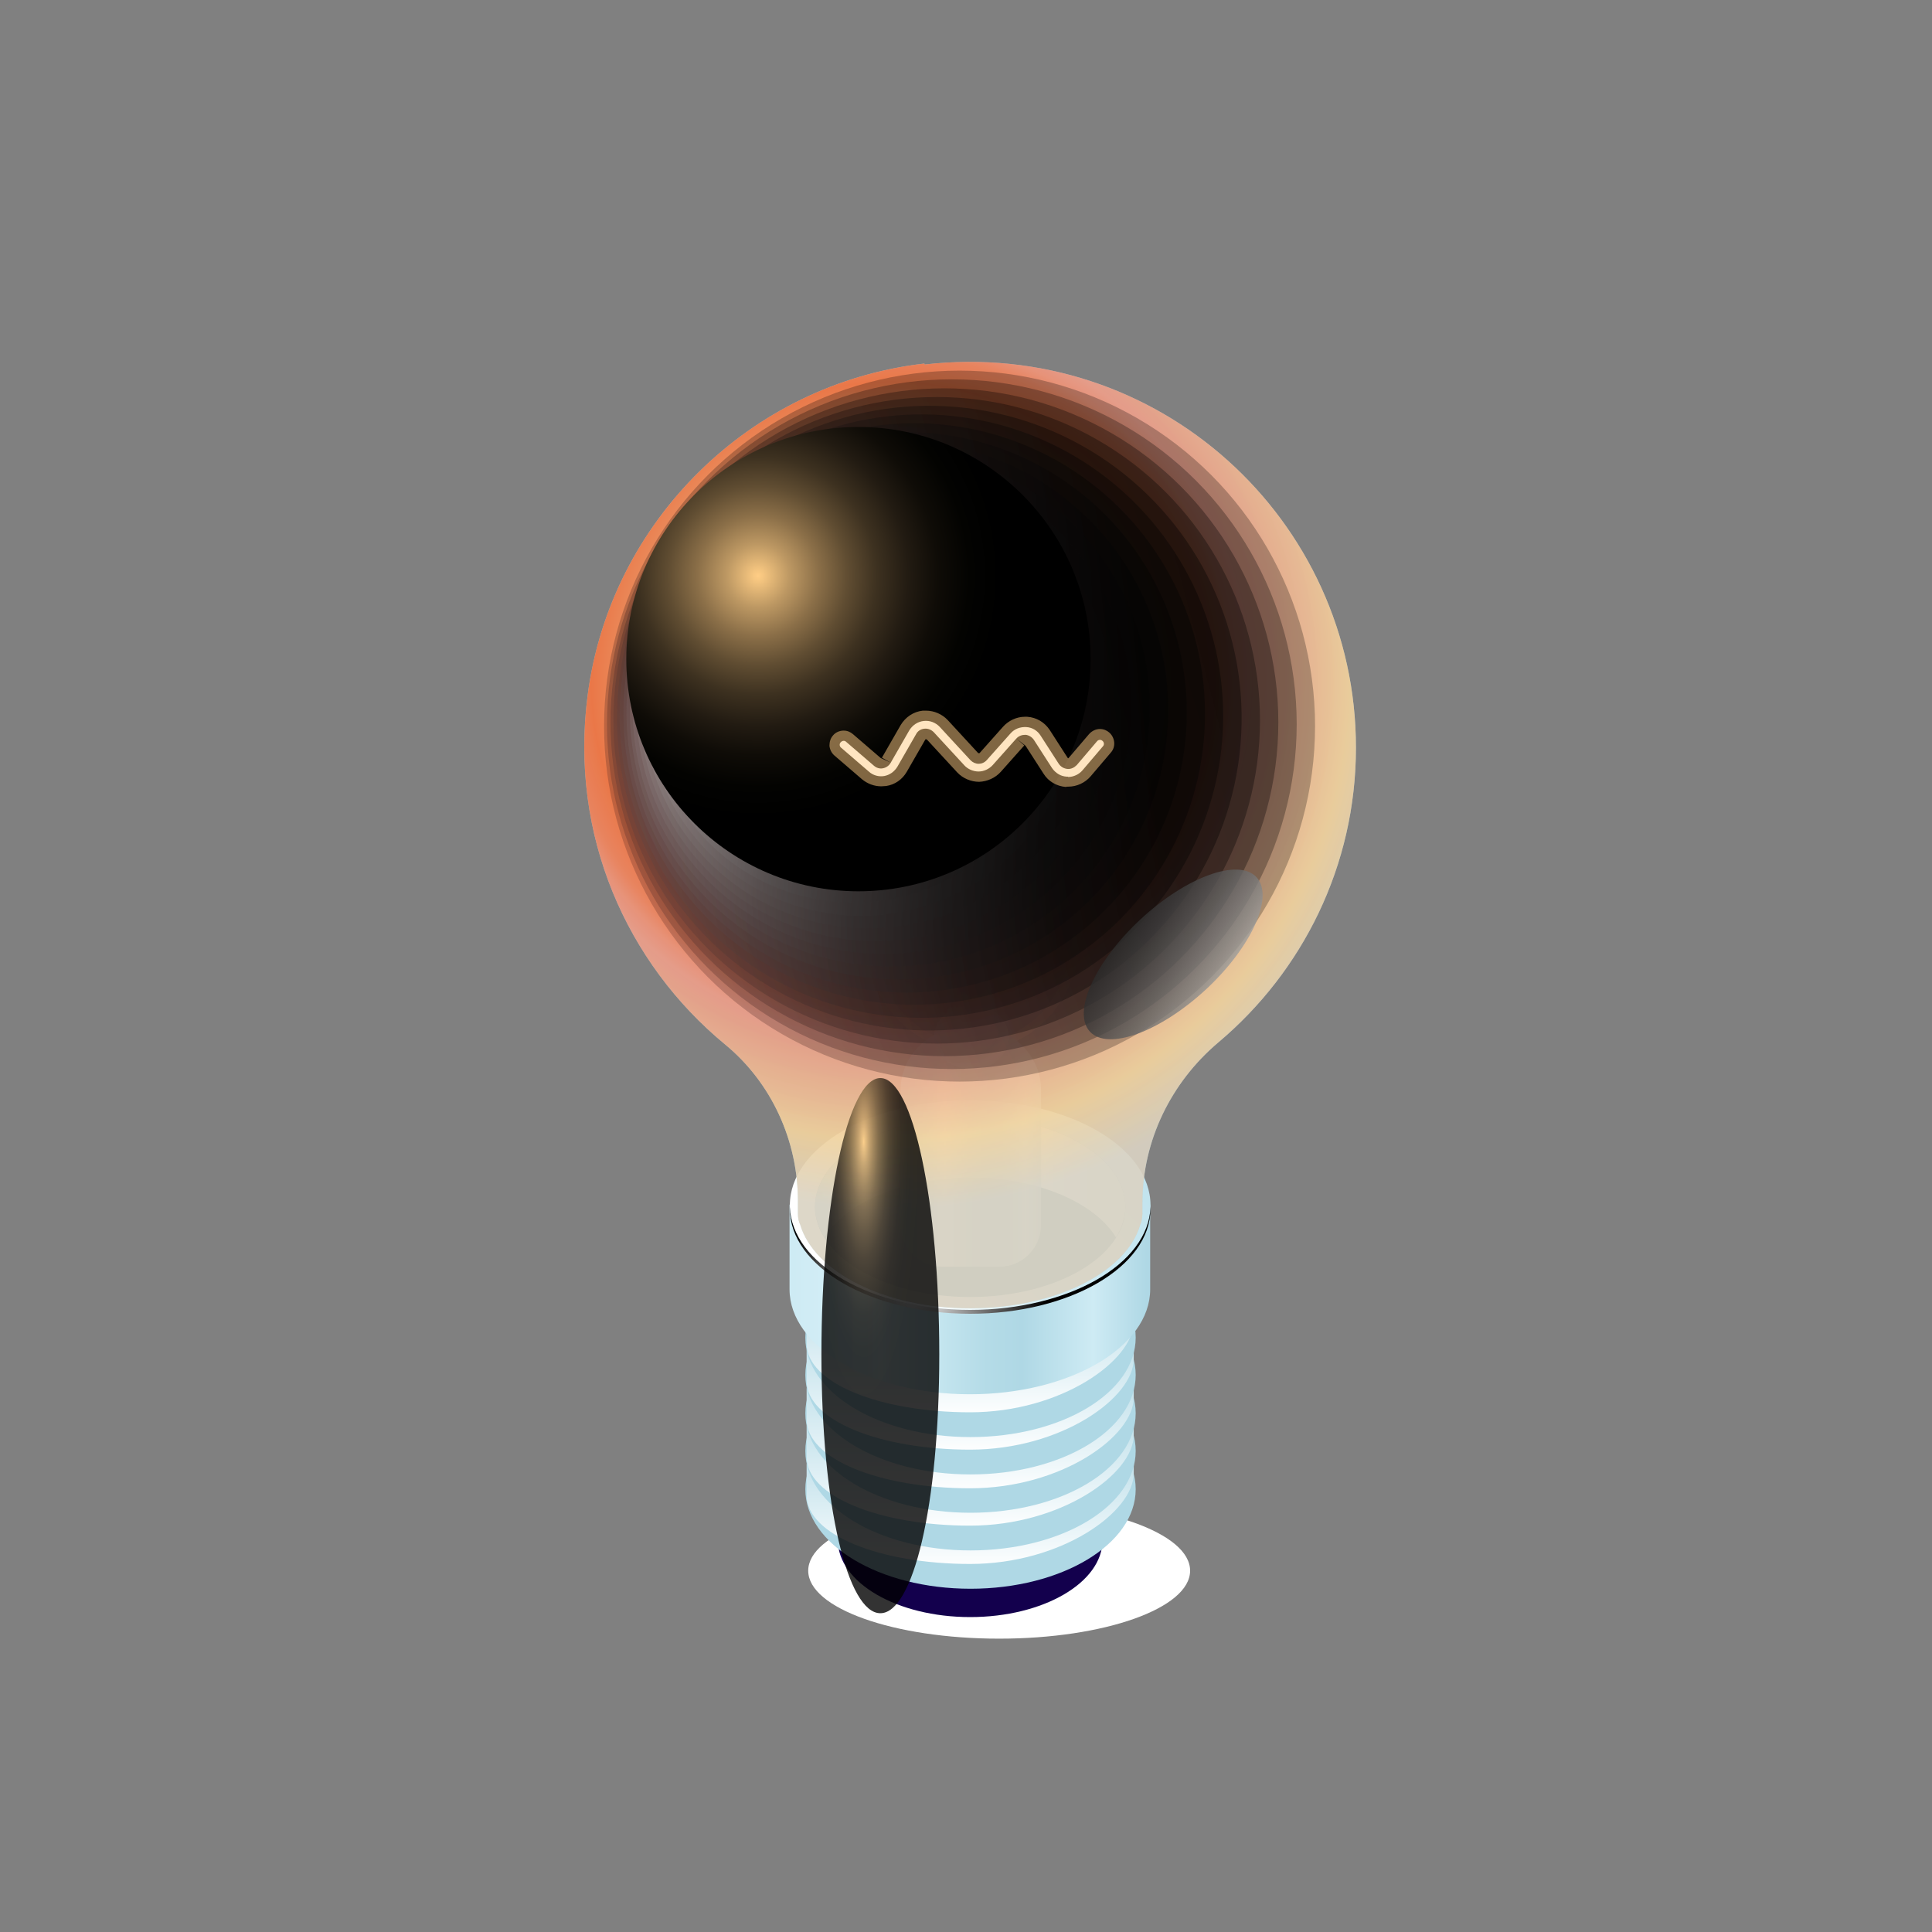 <svg xmlns="http://www.w3.org/2000/svg" xmlns:xlink="http://www.w3.org/1999/xlink" viewBox="0 0 60 60"><rect x="0" y="0" width="60" height="60" fill="#808080" stroke="none"/><defs><style>.cls-1{fill:url(#linear-gradient);}.cls-1,.cls-2,.cls-3,.cls-4,.cls-5,.cls-6,.cls-7,.cls-8,.cls-9{opacity:.8;}.cls-10{fill:#689fa8;}.cls-11{fill:#fff;}.cls-12{fill:#13004d;}.cls-2{fill:url(#radial-gradient-11);}.cls-2,.cls-13,.cls-14,.cls-15{mix-blend-mode:color-dodge;}.cls-16{fill:url(#linear-gradient-6);}.cls-16,.cls-17,.cls-18,.cls-19,.cls-20,.cls-21{mix-blend-mode:multiply;}.cls-17{fill:url(#linear-gradient-7);}.cls-18{fill:url(#linear-gradient-5);}.cls-19{fill:url(#linear-gradient-4);}.cls-20{fill:url(#linear-gradient-3);}.cls-3{fill:url(#radial-gradient-10);}.cls-22{fill:url(#radial-gradient-8);}.cls-22,.cls-23{opacity:.7;}.cls-23{fill:url(#radial-gradient-9);}.cls-4{fill:url(#radial-gradient-7);}.cls-24{fill:url(#radial-gradient-6);}.cls-25{fill:url(#radial-gradient-5);}.cls-26{fill:url(#radial-gradient-3);}.cls-27{fill:url(#radial-gradient-4);}.cls-28{fill:url(#radial-gradient-2);}.cls-29{fill:url(#Degradado_sin_nombre_4166);opacity:.46;}.cls-30{fill:url(#Degradado_sin_nombre_4163);opacity:.54;}.cls-31{fill:url(#Degradado_sin_nombre_4165);opacity:.49;}.cls-32{fill:url(#Degradado_sin_nombre_4157);opacity:.7;}.cls-33{fill:url(#Degradado_sin_nombre_4154);opacity:.77;}.cls-34{fill:url(#Degradado_sin_nombre_4155);opacity:.75;}.cls-35{fill:url(#Degradado_sin_nombre_4156);opacity:.72;}.cls-36{fill:url(#Degradado_sin_nombre_4168);opacity:.41;}.cls-37{fill:url(#Degradado_sin_nombre_4167);opacity:.44;}.cls-38{fill:url(#Degradado_sin_nombre_4173);opacity:.28;}.cls-39{fill:url(#Degradado_sin_nombre_4161);opacity:.59;}.cls-40{fill:url(#Degradado_sin_nombre_4162);opacity:.57;}.cls-41{fill:url(#Degradado_sin_nombre_4159);opacity:.64;}.cls-42{fill:url(#Degradado_sin_nombre_4158);opacity:.67;}.cls-43{fill:url(#Degradado_sin_nombre_4164);opacity:.51;}.cls-44{fill:url(#Degradado_sin_nombre_4160);opacity:.62;}.cls-45{fill:url(#Degradado_sin_nombre_4170);opacity:.36;}.cls-46{fill:url(#Degradado_sin_nombre_4169);opacity:.38;}.cls-47{fill:url(#linear-gradient-8);}.cls-48{fill:url(#linear-gradient-9);}.cls-49{fill:url(#linear-gradient-13);opacity:.25;}.cls-21{fill:url(#radial-gradient);}.cls-5{fill:url(#linear-gradient-15);}.cls-6{fill:url(#linear-gradient-14);}.cls-7{fill:url(#linear-gradient-12);}.cls-8{fill:url(#linear-gradient-11);}.cls-14{fill:url(#radial-gradient-12);}.cls-50{fill:url(#linear-gradient-10);}.cls-51{isolation:isolate;}.cls-52{fill:url(#Degradado_sin_nombre_4171);opacity:.33;}.cls-53{fill:url(#Degradado_sin_nombre_4172);opacity:.31;}.cls-9{fill:url(#linear-gradient-2);}.cls-15{fill:url(#Radial_Gradient_1);}.cls-54{fill:#ffcd85;opacity:.5;}</style><linearGradient id="linear-gradient" x1="34.25" y1="27.89" x2="26.06" y2="27.89" gradientUnits="userSpaceOnUse"><stop offset=".04" stop-color="#95d0e5"></stop><stop offset=".09" stop-color="#a4d5e7"></stop><stop offset=".21" stop-color="#cce4ec"></stop><stop offset=".3" stop-color="#f1f2f1"></stop><stop offset=".36" stop-color="#dfebed"></stop><stop offset=".46" stop-color="#c4e0e8"></stop><stop offset=".56" stop-color="#b4dae6"></stop><stop offset=".63" stop-color="#afd8e5"></stop><stop offset=".73" stop-color="#b1d9e6"></stop><stop offset=".8" stop-color="#bbdfea"></stop><stop offset=".86" stop-color="#cae9f2"></stop><stop offset=".87" stop-color="#ceebf4"></stop><stop offset=".99" stop-color="#afd8e5"></stop></linearGradient><linearGradient id="linear-gradient-2" x1="30.14" y1="23.66" x2="29.9" y2="32.32" gradientUnits="userSpaceOnUse"><stop offset=".04" stop-color="#ff756e"></stop><stop offset=".26" stop-color="#ff8472"></stop><stop offset=".69" stop-color="#ffac7c"></stop><stop offset="1" stop-color="#ffcd85"></stop></linearGradient><radialGradient id="radial-gradient" cx="1320.71" cy="-3468.24" fx="1320.71" fy="-3468.24" r="3.97" gradientTransform="translate(-1944.76 1893.89) scale(1.5 .53)" gradientUnits="userSpaceOnUse"><stop offset=".19" stop-color="#afd8e5"></stop><stop offset="1" stop-color="#fff"></stop></radialGradient><radialGradient id="radial-gradient-2" cx="30.14" cy="-3146.7" fx="30.14" fy="-3146.7" r="6.17" gradientTransform="translate(0 1943.08) scale(1 .6)" gradientUnits="userSpaceOnUse"><stop offset=".06" stop-color="#7da6ad"></stop><stop offset=".29" stop-color="#7fa7ae"></stop><stop offset=".41" stop-color="#86adb4"></stop><stop offset=".5" stop-color="#93b8bf"></stop><stop offset=".57" stop-color="#a6c7cd"></stop><stop offset=".64" stop-color="#bedbe0"></stop><stop offset=".7" stop-color="#dcf2f8"></stop><stop offset=".72" stop-color="#e5faff"></stop><stop offset=".75" stop-color="#daf3fa"></stop><stop offset=".84" stop-color="#c2e4ee"></stop><stop offset=".93" stop-color="#b4dbe7"></stop><stop offset="1" stop-color="#afd8e5"></stop></radialGradient><linearGradient id="linear-gradient-3" x1="30.13" y1="48.72" x2="30.13" y2="44.37" gradientUnits="userSpaceOnUse"><stop offset="0" stop-color="#fff"></stop><stop offset="1" stop-color="#afd8e5"></stop></linearGradient><radialGradient id="radial-gradient-3" cy="-3148.68" fy="-3148.68" xlink:href="#radial-gradient-2"></radialGradient><linearGradient id="linear-gradient-4" y1="47.52" y2="43.17" xlink:href="#linear-gradient-3"></linearGradient><radialGradient id="radial-gradient-4" cy="-3150.61" fy="-3150.61" xlink:href="#radial-gradient-2"></radialGradient><linearGradient id="linear-gradient-5" y1="46.36" y2="42.01" xlink:href="#linear-gradient-3"></linearGradient><radialGradient id="radial-gradient-5" cy="-3152.6" fy="-3152.6" r="6.17" xlink:href="#radial-gradient-2"></radialGradient><linearGradient id="linear-gradient-6" y1="45.16" y2="40.81" xlink:href="#linear-gradient-3"></linearGradient><radialGradient id="radial-gradient-6" cy="-3154.52" fy="-3154.52" xlink:href="#radial-gradient-2"></radialGradient><linearGradient id="linear-gradient-7" y1="44" y2="39.65" xlink:href="#linear-gradient-3"></linearGradient><linearGradient id="linear-gradient-8" x1="79.4" y1="40.35" x2="90.43" y2="40.35" gradientTransform="translate(-54.82)" gradientUnits="userSpaceOnUse"><stop offset="0" stop-color="#ceebf4"></stop><stop offset=".1" stop-color="#d2edf6"></stop><stop offset=".22" stop-color="#dff6fc"></stop><stop offset=".25" stop-color="#e5faff"></stop><stop offset=".3" stop-color="#daf3fa"></stop><stop offset=".43" stop-color="#c2e4ee"></stop><stop offset=".55" stop-color="#b4dbe7"></stop><stop offset=".65" stop-color="#afd8e5"></stop><stop offset=".85" stop-color="#ceebf4"></stop><stop offset="1" stop-color="#afd8e5"></stop></linearGradient><linearGradient id="linear-gradient-9" x1="5065.35" y1="30.37" x2="5074.23" y2="39.89" gradientTransform="translate(5102.06) rotate(-180) scale(1 -1)" gradientUnits="userSpaceOnUse"><stop offset=".06" stop-color="#afd8e5"></stop><stop offset=".68" stop-color="#ceebf4"></stop><stop offset=".77" stop-color="#d2ecf4"></stop><stop offset=".86" stop-color="#dff2f7"></stop><stop offset=".96" stop-color="#f5fbfc"></stop><stop offset="1" stop-color="#fff"></stop></linearGradient><radialGradient id="Radial_Gradient_1" cx="28.33" cy="40.24" fx="28.33" fy="40.24" r="4.13" gradientUnits="userSpaceOnUse"><stop offset="0" stop-color="#fff"></stop><stop offset="1" stop-color="#000"></stop></radialGradient><linearGradient id="linear-gradient-10" x1="34.77" y1="36.55" x2="25.51" y2="36.55" gradientTransform="matrix(1,0,0,1,0,0)" xlink:href="#linear-gradient-8"></linearGradient><linearGradient id="linear-gradient-11" x1="28.02" y1="35.59" x2="32.4" y2="35.59" xlink:href="#linear-gradient"></linearGradient><linearGradient id="linear-gradient-12" x1="29.45" y1="28.71" x2="30.89" y2="28.71" xlink:href="#linear-gradient"></linearGradient><radialGradient id="radial-gradient-7" cx="29.92" cy="-781.94" fx="29.92" fy="-781.94" r="1.64" gradientTransform="translate(0 704.31) scale(1 .86)" gradientUnits="userSpaceOnUse"><stop offset=".09" stop-color="#f1f2f1"></stop><stop offset=".22" stop-color="#e3eff2"></stop><stop offset=".43" stop-color="#d3ecf3"></stop><stop offset=".59" stop-color="#ceebf4"></stop><stop offset=".64" stop-color="#c5e5ef"></stop><stop offset=".71" stop-color="#afd8e5"></stop><stop offset=".77" stop-color="#bee1ec"></stop><stop offset=".87" stop-color="#e5faff"></stop><stop offset=".99" stop-color="#ceebf4"></stop></radialGradient><radialGradient id="radial-gradient-8" cx="27.68" cy="21.18" fx="27.68" fy="21.18" r="16.35" gradientUnits="userSpaceOnUse"><stop offset=".09" stop-color="#f1f2f1"></stop><stop offset=".22" stop-color="#e3eff2"></stop><stop offset=".43" stop-color="#d3ecf3"></stop><stop offset=".59" stop-color="#ceebf4"></stop><stop offset=".64" stop-color="#c5e5ef"></stop><stop offset=".71" stop-color="#afd8e5"></stop><stop offset=".8" stop-color="#bee1ec"></stop><stop offset=".87" stop-color="#ceebf4"></stop><stop offset=".99" stop-color="#afd8e5"></stop></radialGradient><radialGradient id="radial-gradient-9" cx="27.68" cy="21.18" fx="27.68" fy="21.18" r="16.35" gradientUnits="userSpaceOnUse"><stop offset=".04" stop-color="#ffdcab"></stop><stop offset=".25" stop-color="#ffcd85"></stop><stop offset=".3" stop-color="#ffc47c"></stop><stop offset=".37" stop-color="#ffac64"></stop><stop offset=".47" stop-color="#ff843e"></stop><stop offset=".57" stop-color="#ff530e"></stop><stop offset=".58" stop-color="#ff5816"></stop><stop offset=".62" stop-color="#ff662e"></stop><stop offset=".65" stop-color="#ff7d55"></stop><stop offset=".68" stop-color="#ff8c6e"></stop><stop offset=".81" stop-color="#ffb77d"></stop><stop offset=".87" stop-color="#ffcd85"></stop><stop offset="1" stop-color="#e8d2ba"></stop></radialGradient><linearGradient id="linear-gradient-13" x1="457.2" y1="-1226.34" x2="479.29" y2="-1226.34" gradientTransform="translate(181.66 1326.47) rotate(-27.54)" gradientUnits="userSpaceOnUse"><stop offset="0" stop-color="#431e1d"></stop><stop offset=".12" stop-color="#2d1413"></stop><stop offset=".27" stop-color="#190b0a"></stop><stop offset=".44" stop-color="#0a0404"></stop><stop offset=".66" stop-color="#020101"></stop><stop offset="1" stop-color="#000"></stop></linearGradient><linearGradient id="Degradado_sin_nombre_4173" x1="457.2" y1="-1227" x2="479.53" y2="-1225.99" gradientTransform="translate(181.66 1326.47) rotate(-27.54)" gradientUnits="userSpaceOnUse"><stop offset="0" stop-color="#4c2928"></stop><stop offset=".01" stop-color="#482726"></stop><stop offset=".15" stop-color="#2e1818"></stop><stop offset=".3" stop-color="#190d0d"></stop><stop offset=".47" stop-color="#0b0605"></stop><stop offset=".67" stop-color="#020101"></stop><stop offset="1" stop-color="#000"></stop></linearGradient><linearGradient id="Degradado_sin_nombre_4172" x1="457.23" y1="-1227.63" x2="479.69" y2="-1225.61" gradientTransform="translate(181.66 1326.47) rotate(-27.54)" gradientUnits="userSpaceOnUse"><stop offset="0" stop-color="#533"></stop><stop offset=".05" stop-color="#492c2c"></stop><stop offset=".18" stop-color="#2e1c1c"></stop><stop offset=".33" stop-color="#1a0f0f"></stop><stop offset=".5" stop-color="#0b0606"></stop><stop offset=".69" stop-color="#020101"></stop><stop offset="1" stop-color="#000"></stop></linearGradient><linearGradient id="Degradado_sin_nombre_4171" x1="457.29" y1="-1228.25" x2="479.79" y2="-1225.19" gradientTransform="translate(181.66 1326.47) rotate(-27.54)" gradientUnits="userSpaceOnUse"><stop offset="0" stop-color="#5e3e3d"></stop><stop offset=".08" stop-color="#4a3130"></stop><stop offset=".21" stop-color="#2f1f1e"></stop><stop offset=".36" stop-color="#1a1111"></stop><stop offset=".52" stop-color="#0b0707"></stop><stop offset=".71" stop-color="#020101"></stop><stop offset="1" stop-color="#000"></stop></linearGradient><linearGradient id="Degradado_sin_nombre_4170" x1="457.38" y1="-1228.84" x2="479.8" y2="-1224.77" gradientTransform="translate(-954.28 892.72) rotate(27.62)" gradientUnits="userSpaceOnUse"><stop offset="0" stop-color="#674948"></stop><stop offset=".1" stop-color="#4b3534"></stop><stop offset=".24" stop-color="#302221"></stop><stop offset=".38" stop-color="#1a1212"></stop><stop offset=".54" stop-color="#0b0808"></stop><stop offset=".72" stop-color="#020101"></stop><stop offset="1" stop-color="#000"></stop></linearGradient><linearGradient id="Degradado_sin_nombre_4169" x1="457.5" y1="-1229.41" x2="479.74" y2="-1224.33" gradientTransform="translate(-902.78 947.94) rotate(24.33)" gradientUnits="userSpaceOnUse"><stop offset="0" stop-color="#705453"></stop><stop offset="0" stop-color="#6e5251"></stop><stop offset=".13" stop-color="#4c3938"></stop><stop offset=".26" stop-color="#302424"></stop><stop offset=".4" stop-color="#1b1414"></stop><stop offset=".56" stop-color="#0b0808"></stop><stop offset=".74" stop-color="#020202"></stop><stop offset="1" stop-color="#000"></stop></linearGradient><linearGradient id="Degradado_sin_nombre_4168" x1="457.64" y1="-1229.96" x2="479.61" y2="-1223.89" gradientTransform="translate(-855.71 993.28) rotate(21.48)" gradientUnits="userSpaceOnUse"><stop offset="0" stop-color="#795e5e"></stop><stop offset=".03" stop-color="#6f5656"></stop><stop offset=".15" stop-color="#4d3c3c"></stop><stop offset=".28" stop-color="#312626"></stop><stop offset=".42" stop-color="#1b1515"></stop><stop offset=".57" stop-color="#0b0909"></stop><stop offset=".75" stop-color="#020202"></stop><stop offset="1" stop-color="#000"></stop></linearGradient><linearGradient id="Degradado_sin_nombre_4167" x1="457.81" y1="-1230.48" x2="479.39" y2="-1223.45" gradientTransform="translate(-813.58 1030.28) rotate(19.03)" gradientUnits="userSpaceOnUse"><stop offset="0" stop-color="#826968"></stop><stop offset=".05" stop-color="#715b5a"></stop><stop offset=".17" stop-color="#4e3f3e"></stop><stop offset=".3" stop-color="#322828"></stop><stop offset=".44" stop-color="#1b1616"></stop><stop offset=".59" stop-color="#0c0909"></stop><stop offset=".76" stop-color="#020202"></stop><stop offset="1" stop-color="#000"></stop></linearGradient><linearGradient id="Degradado_sin_nombre_4166" x1="458" y1="-1230.97" x2="479.11" y2="-1223.03" gradientTransform="translate(-785.73 1053.13) rotate(17.46)" gradientUnits="userSpaceOnUse"><stop offset="0" stop-color="#8b7473"></stop><stop offset=".07" stop-color="#725f5e"></stop><stop offset=".19" stop-color="#4f4241"></stop><stop offset=".32" stop-color="#322a29"></stop><stop offset=".46" stop-color="#1c1717"></stop><stop offset=".6" stop-color="#0c0a0a"></stop><stop offset=".77" stop-color="#020202"></stop><stop offset="1" stop-color="#000"></stop></linearGradient><linearGradient id="Degradado_sin_nombre_4165" x1="458.2" y1="-1231.42" x2="478.75" y2="-1222.62" gradientTransform="translate(-743.54 1085.28) rotate(15.14)" gradientUnits="userSpaceOnUse"><stop offset="0" stop-color="#947e7e"></stop><stop offset=".09" stop-color="#746363"></stop><stop offset=".21" stop-color="#504444"></stop><stop offset=".34" stop-color="#332b2b"></stop><stop offset=".47" stop-color="#1c1818"></stop><stop offset=".62" stop-color="#0c0a0a"></stop><stop offset=".78" stop-color="#020202"></stop><stop offset="1" stop-color="#000"></stop></linearGradient><linearGradient id="Degradado_sin_nombre_4164" x1="458.43" y1="-1231.85" x2="478.32" y2="-1222.25" gradientTransform="translate(-714.76 1105.78) rotate(13.6)" gradientUnits="userSpaceOnUse"><stop offset="0" stop-color="#9d8989"></stop><stop offset=".11" stop-color="#756666"></stop><stop offset=".23" stop-color="#514747"></stop><stop offset=".35" stop-color="#342d2d"></stop><stop offset=".49" stop-color="#1d1919"></stop><stop offset=".63" stop-color="#0c0b0b"></stop><stop offset=".79" stop-color="#030202"></stop><stop offset="1" stop-color="#000"></stop></linearGradient><linearGradient id="Degradado_sin_nombre_4163" x1="458.67" y1="-1232.24" x2="477.83" y2="-1221.91" gradientTransform="translate(-689.45 1122.88) rotate(12.27)" gradientUnits="userSpaceOnUse"><stop offset="0" stop-color="#a59493"></stop><stop offset="0" stop-color="#a29291"></stop><stop offset=".12" stop-color="#776b6a"></stop><stop offset=".24" stop-color="#534a49"></stop><stop offset=".37" stop-color="#342f2f"></stop><stop offset=".5" stop-color="#1d1a1a"></stop><stop offset=".64" stop-color="#0c0b0b"></stop><stop offset=".8" stop-color="#030202"></stop><stop offset="1" stop-color="#000"></stop></linearGradient><linearGradient id="Degradado_sin_nombre_4162" x1="458.93" y1="-1232.6" x2="477.28" y2="-1221.61" gradientTransform="translate(-667.14 1137.27) rotate(11.11)" gradientUnits="userSpaceOnUse"><stop offset="0" stop-color="#ae9f9e"></stop><stop offset=".02" stop-color="#a59796"></stop><stop offset=".14" stop-color="#796f6e"></stop><stop offset=".26" stop-color="#544c4c"></stop><stop offset=".38" stop-color="#353030"></stop><stop offset=".52" stop-color="#1d1b1b"></stop><stop offset=".65" stop-color="#0d0b0b"></stop><stop offset=".81" stop-color="#030202"></stop><stop offset="1" stop-color="#000"></stop></linearGradient><linearGradient id="Degradado_sin_nombre_4161" x1="459.19" y1="-1232.91" x2="476.66" y2="-1221.36" gradientTransform="translate(-647.4 1149.5) rotate(10.1)" gradientUnits="userSpaceOnUse"><stop offset="0" stop-color="#b7a9a9"></stop><stop offset=".04" stop-color="#a79a9a"></stop><stop offset=".15" stop-color="#7b7171"></stop><stop offset=".27" stop-color="#554e4e"></stop><stop offset=".4" stop-color="#363232"></stop><stop offset=".53" stop-color="#1e1c1c"></stop><stop offset=".67" stop-color="#0d0c0c"></stop><stop offset=".82" stop-color="#030202"></stop><stop offset="1" stop-color="#000"></stop></linearGradient><linearGradient id="Degradado_sin_nombre_4160" x1="459.47" y1="-1233.2" x2="476" y2="-1221.16" gradientTransform="translate(-629.85 1159.98) rotate(9.21)" gradientUnits="userSpaceOnUse"><stop offset="0" stop-color="#c0b4b4"></stop><stop offset=".05" stop-color="#a99f9f"></stop><stop offset=".17" stop-color="#7d7575"></stop><stop offset=".29" stop-color="#565151"></stop><stop offset=".41" stop-color="#373333"></stop><stop offset=".54" stop-color="#1e1c1c"></stop><stop offset=".68" stop-color="#0d0c0c"></stop><stop offset=".82" stop-color="#030303"></stop><stop offset="1" stop-color="#000"></stop></linearGradient><linearGradient id="Degradado_sin_nombre_4159" x1="459.74" y1="-1233.44" x2="475.28" y2="-1221.02" gradientTransform="translate(-614.2 1169.04) rotate(8.42)" gradientUnits="userSpaceOnUse"><stop offset="0" stop-color="#c9bfbe"></stop><stop offset=".06" stop-color="#aca3a2"></stop><stop offset=".18" stop-color="#7e7878"></stop><stop offset=".3" stop-color="#575353"></stop><stop offset=".43" stop-color="#373534"></stop><stop offset=".55" stop-color="#1f1d1d"></stop><stop offset=".69" stop-color="#0d0d0d"></stop><stop offset=".83" stop-color="#030303"></stop><stop offset="1" stop-color="#000"></stop></linearGradient><linearGradient id="Degradado_sin_nombre_4158" x1="460.02" y1="-1233.65" x2="474.52" y2="-1220.94" gradientTransform="translate(-600.16 1176.93) rotate(7.72)" gradientUnits="userSpaceOnUse"><stop offset="0" stop-color="#d2c9c9"></stop><stop offset=".08" stop-color="#aea7a7"></stop><stop offset=".19" stop-color="#807b7b"></stop><stop offset=".31" stop-color="#595555"></stop><stop offset=".44" stop-color="#383636"></stop><stop offset=".57" stop-color="#1f1e1e"></stop><stop offset=".7" stop-color="#0e0d0d"></stop><stop offset=".84" stop-color="#030303"></stop><stop offset="1" stop-color="#000"></stop></linearGradient><linearGradient id="Degradado_sin_nombre_4157" x1="460.3" y1="-1233.81" x2="473.73" y2="-1220.93" gradientTransform="translate(-587.53 1183.85) rotate(7.09)" gradientUnits="userSpaceOnUse"><stop offset="0" stop-color="#dbd4d4"></stop><stop offset=".09" stop-color="#b1abab"></stop><stop offset=".21" stop-color="#827e7e"></stop><stop offset=".33" stop-color="#5a5757"></stop><stop offset=".45" stop-color="#393737"></stop><stop offset=".58" stop-color="#201f1f"></stop><stop offset=".71" stop-color="#0e0d0d"></stop><stop offset=".84" stop-color="#030303"></stop><stop offset="1" stop-color="#000"></stop></linearGradient><linearGradient id="Degradado_sin_nombre_4156" x1="460.58" y1="-1233.94" x2="472.91" y2="-1221" gradientTransform="translate(-576.11 1189.96) rotate(6.52)" gradientUnits="userSpaceOnUse"><stop offset="0" stop-color="#e4dfdf"></stop><stop offset=".1" stop-color="#b4b0b0"></stop><stop offset=".22" stop-color="#848181"></stop><stop offset=".34" stop-color="#5b5959"></stop><stop offset=".46" stop-color="#3a3939"></stop><stop offset=".59" stop-color="#202020"></stop><stop offset=".72" stop-color="#0e0e0e"></stop><stop offset=".85" stop-color="#030303"></stop><stop offset="1" stop-color="#000"></stop></linearGradient><linearGradient id="Degradado_sin_nombre_4155" x1="460.84" y1="-1234.03" x2="472.07" y2="-1221.14" gradientTransform="translate(-565.75 1195.4) rotate(6.01)" gradientUnits="userSpaceOnUse"><stop offset="0" stop-color="#edeae9"></stop><stop offset=".11" stop-color="#b6b4b3"></stop><stop offset=".23" stop-color="#868584"></stop><stop offset=".35" stop-color="#5d5c5b"></stop><stop offset=".47" stop-color="#3b3a3a"></stop><stop offset=".6" stop-color="#212020"></stop><stop offset=".72" stop-color="#0e0e0e"></stop><stop offset=".86" stop-color="#030303"></stop><stop offset="1" stop-color="#000"></stop></linearGradient><linearGradient id="Degradado_sin_nombre_4154" x1="461.1" y1="-1234.08" x2="471.21" y2="-1221.36" gradientTransform="translate(-556.31 1200.26) rotate(5.55)" gradientUnits="userSpaceOnUse"><stop offset="0" stop-color="#f6f4f4"></stop><stop offset="0" stop-color="#f3f1f1"></stop><stop offset=".12" stop-color="#bab9b9"></stop><stop offset=".24" stop-color="#888787"></stop><stop offset=".36" stop-color="#5e5e5e"></stop><stop offset=".48" stop-color="#3c3c3c"></stop><stop offset=".61" stop-color="#212121"></stop><stop offset=".73" stop-color="#0f0e0e"></stop><stop offset=".86" stop-color="#030303"></stop><stop offset="1" stop-color="#000"></stop></linearGradient><linearGradient id="linear-gradient-14" x1="461.35" y1="-1234.1" x2="470.34" y2="-1221.67" gradientTransform="translate(181.66 1326.47) rotate(-27.54)" gradientUnits="userSpaceOnUse"><stop offset="0" stop-color="#fff"></stop><stop offset=".02" stop-color="#f6f6f6"></stop><stop offset=".13" stop-color="#bdbdbd"></stop><stop offset=".25" stop-color="#8b8b8b"></stop><stop offset=".37" stop-color="#606060"></stop><stop offset=".49" stop-color="#3d3d3d"></stop><stop offset=".62" stop-color="#222"></stop><stop offset=".74" stop-color="#0f0f0f"></stop><stop offset=".87" stop-color="#030303"></stop><stop offset="1" stop-color="#000"></stop></linearGradient><radialGradient id="radial-gradient-10" cx="29.99" cy="-1382.86" fx="29.99" fy="-1382.86" r="1.18" gradientTransform="translate(0 1105.15) scale(1 .78)" gradientUnits="userSpaceOnUse"><stop offset=".09" stop-color="#fff"></stop><stop offset=".24" stop-color="#fff0da"></stop><stop offset=".43" stop-color="#ffe0b5"></stop><stop offset=".6" stop-color="#ffd69a"></stop><stop offset=".76" stop-color="#ffcf8a"></stop><stop offset=".87" stop-color="#ffcd85"></stop></radialGradient><radialGradient id="radial-gradient-11" cx="-5238.43" cy="1863.08" fx="-5238.43" fy="1863.08" r="3.28" gradientTransform="translate(2907.95 -4752.66) scale(.55 2.57)" gradientUnits="userSpaceOnUse"><stop offset="0" stop-color="#ffcd85"></stop><stop offset=".02" stop-color="#edbf7c"></stop><stop offset=".09" stop-color="#bc9762"></stop><stop offset=".17" stop-color="#8f734a"></stop><stop offset=".25" stop-color="#685436"></stop><stop offset=".34" stop-color="#483a25"></stop><stop offset=".43" stop-color="#2d2417"></stop><stop offset=".53" stop-color="#19140d"></stop><stop offset=".64" stop-color="#0a0805"></stop><stop offset=".78" stop-color="#020201"></stop><stop offset="1" stop-color="#000"></stop></radialGradient><linearGradient id="linear-gradient-15" x1="4645.95" y1="2397.71" x2="4648.23" y2="2406.6" gradientTransform="translate(5076.35 -1369.07) rotate(137.16)" xlink:href="#linear-gradient-14"></linearGradient><radialGradient id="radial-gradient-12" cx="23.54" cy="17.88" fx="23.54" fy="17.88" r="7.54" gradientUnits="userSpaceOnUse"><stop offset="0" stop-color="#ffcd85"></stop><stop offset=".02" stop-color="#f6c680"></stop><stop offset=".13" stop-color="#bd9863"></stop><stop offset=".25" stop-color="#8b6f48"></stop><stop offset=".37" stop-color="#604d32"></stop><stop offset=".49" stop-color="#3d3120"></stop><stop offset=".62" stop-color="#221b12"></stop><stop offset=".74" stop-color="#0f0c07"></stop><stop offset=".87" stop-color="#030301"></stop><stop offset="1" stop-color="#000"></stop></radialGradient></defs><g class="cls-51"><g id="Capa_1"><path class="cls-1" d="m30.15,32.62c-1.63,0-2.85-1.12-3.35-3.07,0-.02,0-.05,0-.07l-.73-6.19c0-.07.04-.13.11-.14.07,0,.13.04.14.11l.74,6.22v.02c.27,1.07,1.05,2.88,3.11,2.88,1.58,0,2.8-1.13,3.11-2.88v-.03s0,0,0,0v-.09s.01,0,.01,0l.72-6.11c0-.07.07-.12.14-.11.07,0,.12.07.11.14l-.73,6.2s0,.03,0,.05c-.34,1.87-1.65,3.08-3.36,3.08Z"></path><path class="cls-9" d="m30.15,32.62c-1.63,0-2.85-1.12-3.35-3.07,0-.02,0-.05,0-.07l-.73-6.19c0-.07.04-.13.11-.14.07,0,.13.04.14.11l.74,6.22v.02c.27,1.07,1.05,2.88,3.11,2.88,1.58,0,2.8-1.13,3.11-2.88v-.03s0,0,0,0v-.09s.01,0,.01,0l.72-6.11c0-.07.07-.12.14-.11.07,0,.12.07.11.14l-.73,6.2s0,.03,0,.05c-.34,1.87-1.65,3.08-3.36,3.08Z"></path><ellipse class="cls-21" cx="31.03" cy="48.78" rx="5.93" ry="2.11"></ellipse><path class="cls-12" d="m34.24,45.78h-8.22v2.05c0,1.32,1.84,2.39,4.11,2.39s4.11-1.07,4.11-2.39c0-.01,0-.02,0-.03h0v-2.02Z"></path><ellipse class="cls-28" cx="30.14" cy="46.25" rx="5.13" ry="3.09"></ellipse><path class="cls-20" d="m35.21,45.46h-10.16v.98c0,1.22,2.27,2.13,5.08,2.13s5.08-1.6,5.08-2.82v-.29Z"></path><ellipse class="cls-26" cx="30.14" cy="45.06" rx="5.13" ry="3.09"></ellipse><path class="cls-19" d="m35.21,44.27h-10.16v.98c0,1.22,2.27,2.13,5.08,2.13s5.08-1.6,5.08-2.82v-.29Z"></path><ellipse class="cls-27" cx="30.14" cy="43.89" rx="5.13" ry="3.09"></ellipse><path class="cls-18" d="m35.21,43.11h-10.16v.98c0,1.22,2.27,2.13,5.08,2.13s5.08-1.6,5.08-2.82v-.29Z"></path><ellipse class="cls-25" cx="30.14" cy="42.7" rx="5.13" ry="3.09"></ellipse><path class="cls-16" d="m35.21,41.91h-10.16v.98c0,1.22,2.27,2.13,5.08,2.13s5.08-1.6,5.08-2.82v-.29Z"></path><ellipse class="cls-24" cx="30.14" cy="41.54" rx="5.13" ry="3.09"></ellipse><path class="cls-17" d="m35.21,40.75h-10.16v.98c0,1.22,2.27,2.13,5.08,2.13s5.08-1.6,5.08-2.82v-.29Z"></path><path class="cls-47" d="m35.73,37.41h-11.21v2.63c0,1.8,2.51,3.26,5.6,3.26s5.6-1.46,5.6-3.26v-2.63Z"></path><ellipse class="cls-48" cx="30.13" cy="37.43" rx="5.6" ry="3.26"></ellipse><path class="cls-15" d="m30.13,40.68c-3.06,0-5.55-1.43-5.6-3.2,0,.02,0,.04,0,.06,0,1.8,2.51,3.26,5.6,3.26s5.6-1.46,5.6-3.26c0-.02,0-.04,0-.06-.05,1.77-2.54,3.2-5.6,3.2Z"></path><ellipse class="cls-10" cx="30.13" cy="37.48" rx="4.82" ry="2.8"></ellipse><path class="cls-50" d="m30.13,36.57c2.09,0,3.86.77,4.53,1.86.18-.3.29-.62.29-.95,0-1.55-2.16-2.8-4.82-2.8s-4.82,1.26-4.82,2.8c0,.33.11.65.29.95.67-1.08,2.44-1.86,4.53-1.86Z"></path><path class="cls-8" d="m29.27,39.34h1.76c.72,0,1.3-.58,1.3-1.3v-4.2c0-1.11-.97-2-2.18-2s-2.18.9-2.18,2c0,0,0,.02,0,.03h0v4.17c0,.72.58,1.3,1.3,1.3Z"></path><path class="cls-7" d="m29.86,32.13h.58c.24,0,.43-.26.43-.59v-5.33h0c0-.52-.32-.93-.72-.93s-.72.41-.72.91c0,0,0,0,0,.01h0v5.33c0,.33.19.59.43.59Z"></path><ellipse class="cls-4" cx="30.17" cy="32.21" rx="1.16" ry="1"></ellipse><path class="cls-22" d="m28.71,11.29c-5.41.62-9.76,4.9-10.46,10.3-.57,4.36,1.22,8.33,4.26,10.84,1.45,1.19,2.27,2.99,2.27,4.87v.03c0,.06,0,.3,0,.36,0,.15.03.26.07.34.43,1.47,2.63,2.6,5.28,2.6s4.85-1.12,5.28-2.59c.04-.08.06-.19.07-.34,0-.06,0-.3,0-.35h0c0-1.93.89-3.74,2.36-4.98,2.61-2.2,4.27-5.48,4.27-9.15,0-7.09-6.15-12.73-13.4-11.9Z"></path><path class="cls-23" d="m28.71,11.29c-5.41.62-9.76,4.9-10.46,10.3-.57,4.36,1.22,8.33,4.26,10.84,1.45,1.19,2.27,2.99,2.27,4.87v.03c0,.06,0,.3,0,.36,0,.15.03.26.07.34.43,1.47,2.63,2.6,5.28,2.6s4.85-1.12,5.28-2.59c.04-.08.06-.19.07-.34,0-.06,0-.3,0-.35h0c0-1.93.89-3.74,2.36-4.98,2.61-2.2,4.27-5.48,4.27-9.15,0-7.09-6.15-12.73-13.4-11.9Z"></path><g class="cls-13"><circle class="cls-49" cx="29.8" cy="22.55" r="11.04"></circle><circle class="cls-38" cx="29.56" cy="22.49" r="10.71"></circle><circle class="cls-53" cx="29.33" cy="22.43" r="10.37"></circle><circle class="cls-52" cx="29.09" cy="22.37" r="10.04"></circle><circle class="cls-45" cx="28.86" cy="22.3" r="9.7" transform="translate(-5.93 33.25) rotate(-55.16)"></circle><circle class="cls-46" cx="28.62" cy="22.24" r="9.37" transform="translate(-6.55 31.02) rotate(-51.87)"></circle><circle class="cls-36" cx="28.39" cy="22.18" r="9.03" transform="translate(-6.97 29.06) rotate(-49.02)"></circle><circle class="cls-37" cx="28.15" cy="22.12" r="8.7" transform="translate(-7.26 27.36) rotate(-46.57)"></circle><circle class="cls-29" cx="27.92" cy="22.06" r="8.36" transform="translate(-7.42 26.2) rotate(-45)"></circle><circle class="cls-31" cx="27.68" cy="21.99" r="8.03" transform="translate(-7.58 24.59) rotate(-42.69)"></circle><circle class="cls-43" cx="27.45" cy="21.93" r="7.69" transform="translate(-7.65 23.48) rotate(-41.14)"></circle><circle class="cls-30" cx="27.21" cy="21.87" r="7.36" transform="translate(-7.69 22.49) rotate(-39.81)"></circle><circle class="cls-40" cx="26.98" cy="21.81" r="7.02" transform="translate(-7.71 21.63) rotate(-38.65)"></circle><circle class="cls-39" cx="26.74" cy="21.75" r="6.69" transform="translate(-7.71 20.86) rotate(-37.64)"></circle><circle class="cls-44" cx="26.51" cy="21.68" r="6.35" transform="translate(-7.71 20.17) rotate(-36.75)"></circle><circle class="cls-41" cx="26.27" cy="21.62" r="6.02" transform="translate(-7.69 19.55) rotate(-35.96)"></circle><circle class="cls-42" cx="26.04" cy="21.56" r="5.68" transform="translate(-7.67 18.99) rotate(-35.26)"></circle><circle class="cls-32" cx="25.8" cy="21.5" r="5.35" transform="translate(-7.65 18.47) rotate(-34.63)"></circle><circle class="cls-35" cx="25.57" cy="21.44" r="5.01" transform="translate(-7.62 18) rotate(-34.06)"></circle><circle class="cls-34" cx="25.33" cy="21.37" r="4.68" transform="translate(-7.59 17.56) rotate(-33.55)"></circle><circle class="cls-33" cx="25.1" cy="21.31" r="4.34" transform="translate(-7.57 17.16) rotate(-33.09)"></circle><path class="cls-6" d="m28.42,19.4c1.02,1.96.26,4.38-1.7,5.4-1.96,1.02-4.38.26-5.4-1.7-1.02-1.96-.26-4.38,1.7-5.4,1.96-1.02,4.38-.26,5.4,1.7Z"></path></g><path class="cls-3" d="m31,25.66c0,.36-.37.65-.84.65s-.84-.29-.84-.65.37-.65.84-.65.84.29.84.65Z"></path><path class="cls-2" d="m29.17,42.06c0,4.74-.82,8.04-1.83,8.04s-1.83-3.3-1.83-8.04.82-8.58,1.83-8.58,1.83,3.84,1.83,8.58Z"></path><g class="cls-13"><path class="cls-5" d="m33.85,32.04c-.56-.6.15-2.17,1.57-3.49s3.04-1.91,3.6-1.31c.56.6-.15,2.17-1.57,3.49-1.43,1.32-3.04,1.91-3.6,1.31Z"></path></g><circle class="cls-14" cx="26.66" cy="20.47" r="7.21"></circle><path class="cls-11" d="m33.17,24.12s-.03,0-.04,0c-.19-.01-.35-.11-.46-.27l-.56-.87c-.06-.09-.16-.15-.26-.16-.11,0-.21.03-.29.12l-.73.82c-.11.12-.27.2-.44.2-.16,0-.33-.07-.44-.19l-.95-1.03c-.08-.08-.18-.12-.29-.11-.11.01-.21.07-.26.17l-.58,1.01c-.09.15-.24.26-.41.29-.17.03-.35-.02-.48-.14l-.86-.74c-.05-.04-.06-.12-.01-.17s.12-.06.17-.01l.86.74c.08.07.18.1.28.08.1-.02.19-.08.24-.17l.58-1.01c.1-.16.26-.27.45-.29.19-.02.37.05.5.19l.95,1.03c.07.07.16.11.25.11h0c.1,0,.19-.04.26-.12l.73-.82c.12-.14.3-.21.49-.2.19.01.35.11.45.27l.56.87c.06.09.16.15.27.16.11.01.21-.04.29-.12l.63-.74c.04-.05.12-.06.17-.01.05.04.06.12.01.17l-.63.74c-.11.13-.28.21-.45.21Z"></path><path class="cls-54" d="m33.11,24.44c-.29-.02-.55-.17-.7-.41l-.56-.87-.28-.22.24.21-.73.82c-.17.19-.42.3-.67.31-.26,0-.51-.11-.68-.29l-.95-1.03h-.04s-.58,1.01-.58,1.01c-.14.24-.37.4-.64.44-.05,0-.1.01-.15.01-.22,0-.43-.08-.6-.22l-.86-.74c-.09-.08-.14-.19-.15-.3,0-.12.03-.23.11-.32.08-.1.21-.15.33-.15.11,0,.21.04.29.11l.86.74.32.15-.28-.16.58-1.01c.15-.25.4-.42.69-.45.03,0,.07,0,.1,0,.25,0,.5.11.67.29l.95,1.03h.04s.73-.82.73-.82c.17-.19.42-.31.68-.31.02,0,.05,0,.07,0,.29.02.54.17.7.41l.56.87h0s.02.01.02.01l.64-.75c.09-.1.21-.16.34-.16.11,0,.21.04.29.11.18.16.21.44.05.62l-.63.74c-.17.2-.43.32-.69.32-.02,0-.04,0-.06,0Z"></path></g></g></svg>